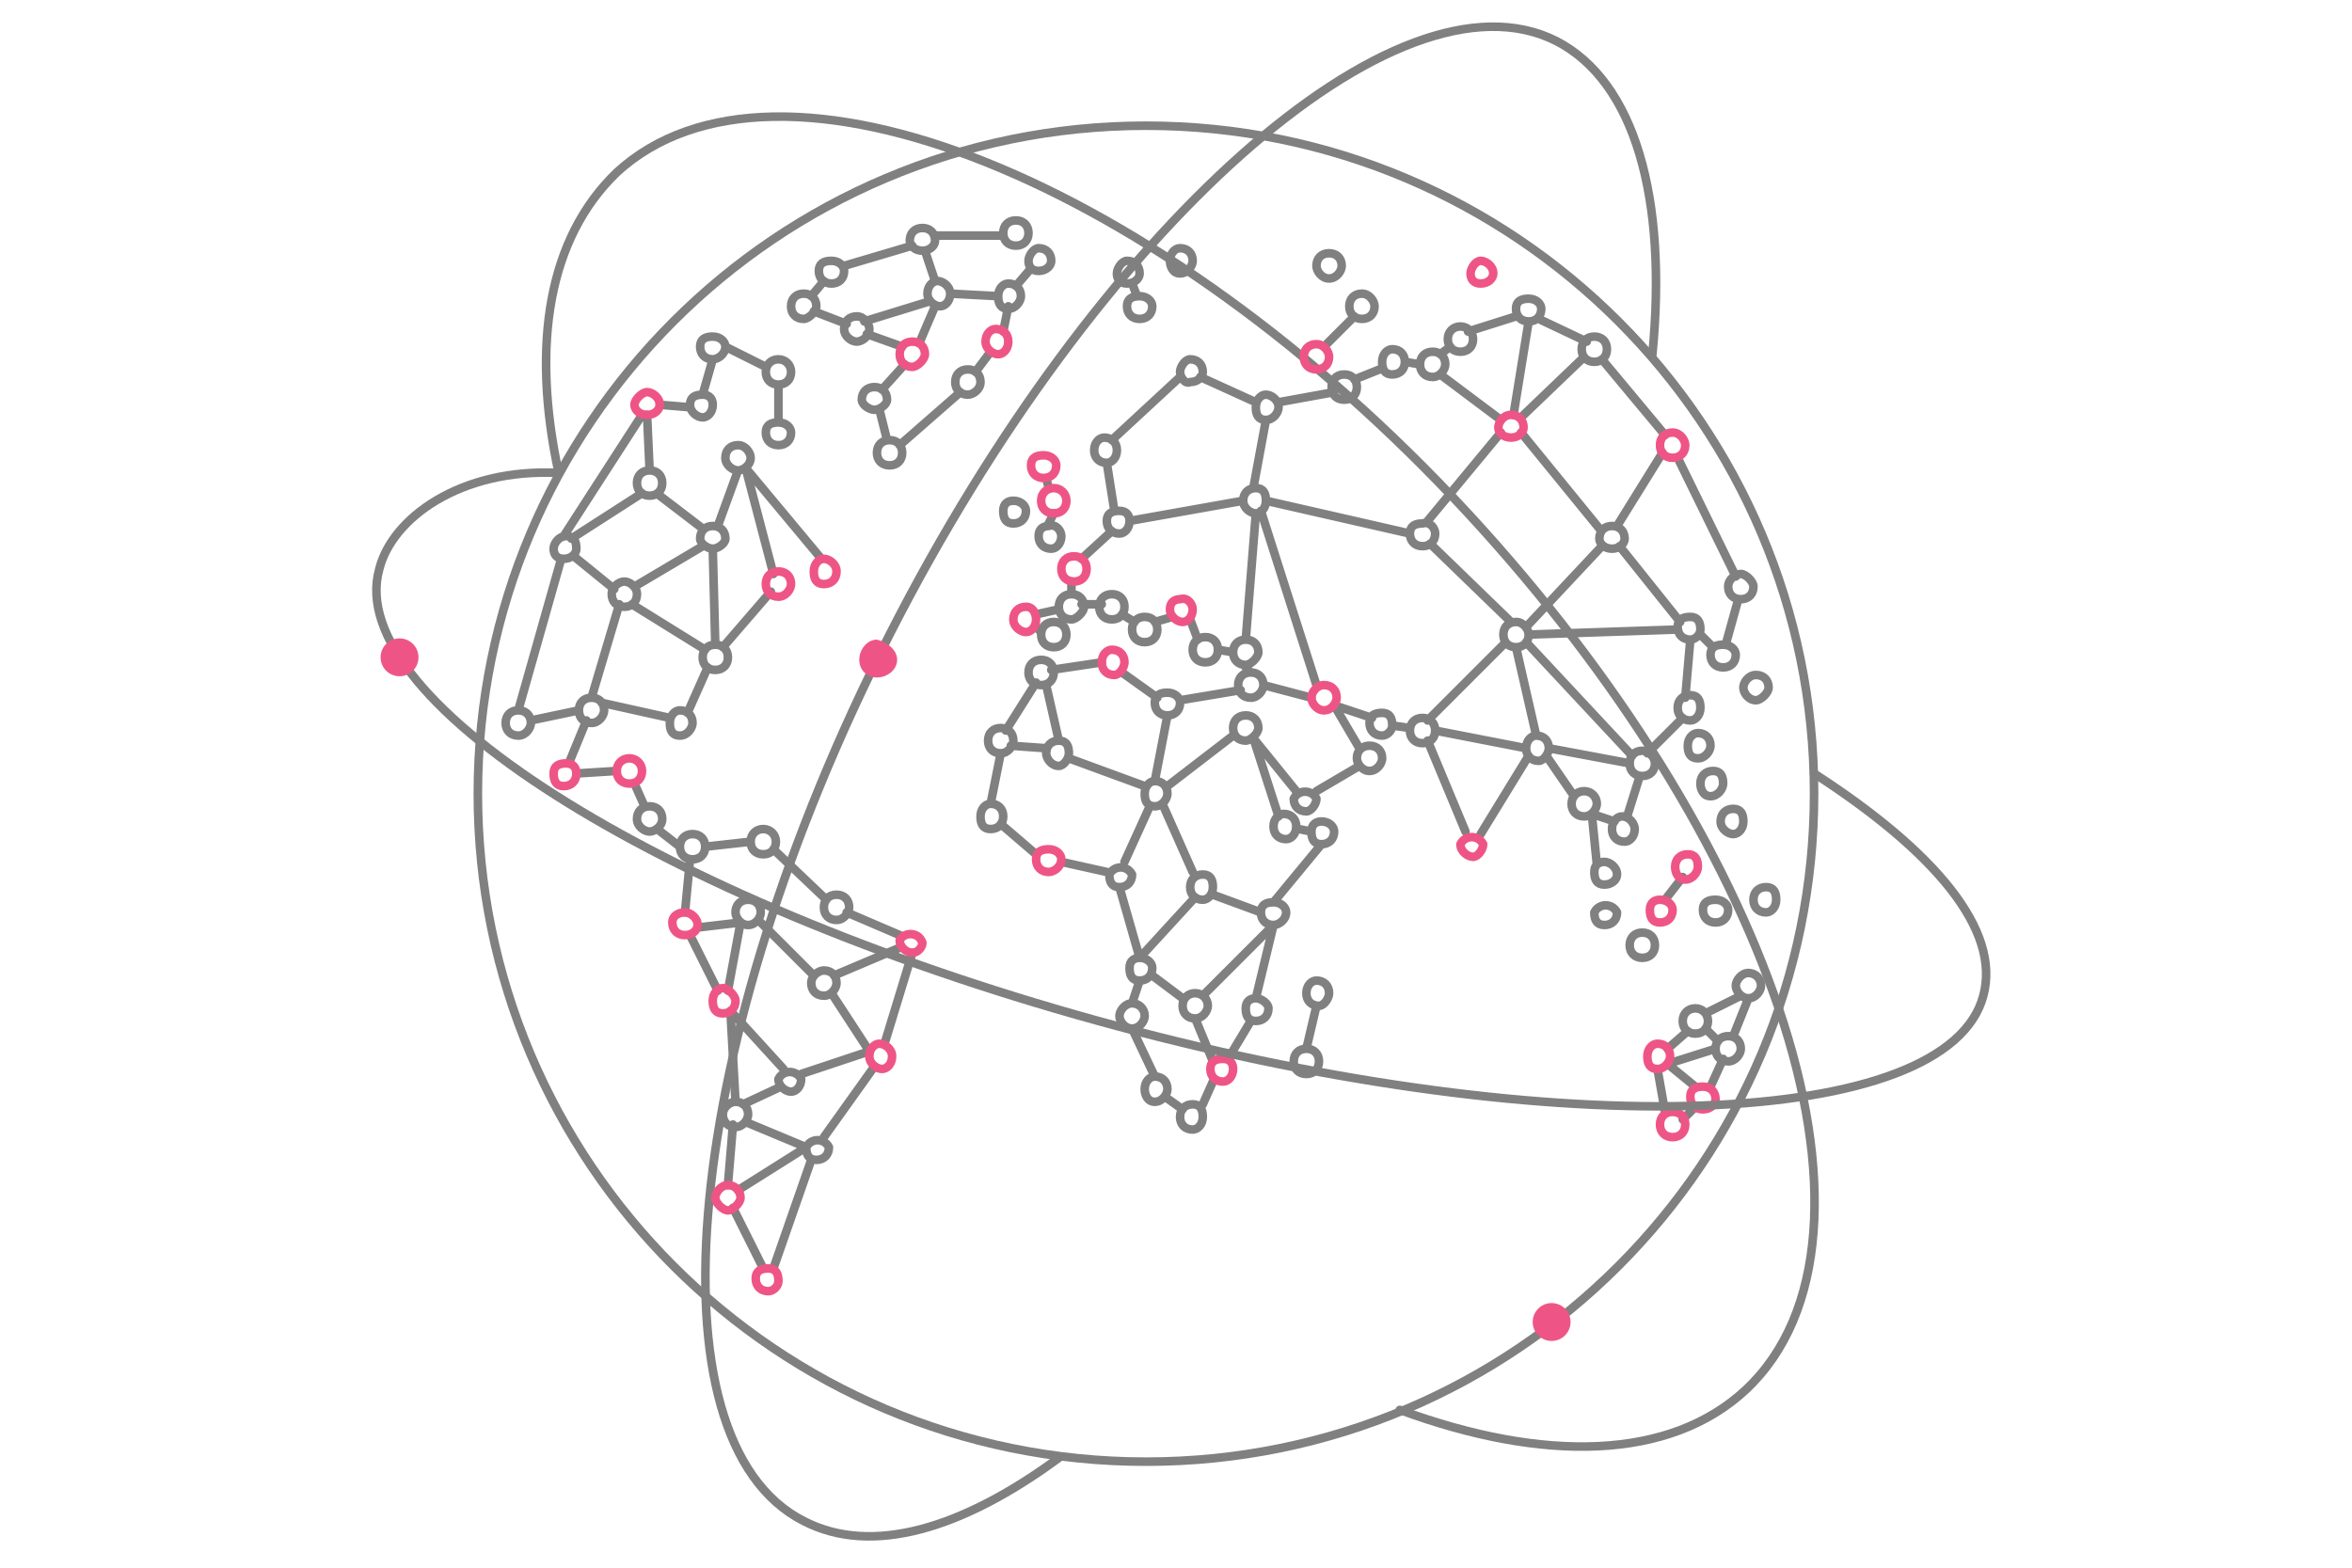 <?xml version="1.0" encoding="utf-8"?>
<svg baseProfile="tiny" version="1.2" viewBox="0 0 1920 1280" width="1920px" height="1280px" xmlns="http://www.w3.org/2000/svg">
  <defs>
    <radialGradient id="_未命名的渐变" data-name="未命名的渐变" cx="167" cy="-1392" r="0" gradientTransform="translate(0 -1135) scale(1 -1)" gradientUnits="userSpaceOnUse">
      <stop offset="0" stop-color="#27a8e0"/>
      <stop offset="0.2" stop-color="#2aa9e0"/>
      <stop offset="0.3" stop-color="#33ace0"/>
      <stop offset="0.5" stop-color="#44b1e1"/>
      <stop offset="0.6" stop-color="#5ab9e2"/>
      <stop offset="0.7" stop-color="#78c2e3"/>
      <stop offset="0.8" stop-color="#9ccee4"/>
      <stop offset="0.9" stop-color="#c6dce5"/>
      <stop offset="1" stop-color="#e5e6e6"/>
    </radialGradient>
  </defs>
  <g style="transform-origin: 327.482px 330.183px;" transform="matrix(2.062, 0, 0, 2.062, 636.827, 307.917)">
    <g id="Layer_1">
      <path d="M336,463c0,3-2,5-4,5-3,0-5-2-5-5s2-5,5-5,4,2,4,5ZM322,452c0,2-2,5-5,5s-4-3-4-5c0-3,2-5,4-5,3,0,5,2,5,5ZM362,420c0,3-2,5-5,5s-4-2-4-5,2-4,4-4,5,2,5,4ZM369,382c0,3-3,5-5,5-3,0-5-2-5-5s2-4,5-4,5,2,5,4ZM388,350c0,3-2,5-5,5s-4-2-4-5,2-4,4-4c3,0,5,2,5,4ZM373,348c0,3-2,5-4,5-3,0-5-2-5-5s2-5,4-5c3,0,5,2,5,5ZM358,309c0,2-3,5-5,5-3,0-5-2-5-5s2-5,5-5,5,2,5,5ZM381,337c0,2-2,5-4,5-3,0-5-2-5-5,1.2-2.5,4.2-3.5,6.7-2.3,1,.5,1.8,1.3,2.3,2.3ZM407,321c0,2-2,5-5,5s-5-3-5-5c0-3,2-5,5-5s5,2,5,5ZM360,292c0,2-2,5-5,5s-5-2-5-5,2-5,5-5,5,2,5,5ZM358,279c0,2-3,5-5,5-3,0-5-2-5-5s2-5,5-5,5,2,5,5ZM342,278c0,3-2,5-5,5s-5-2-5-5,2-5,5-5,5,2,5,5ZM327,299c0,3-2,5-5,5s-5-2-5-5,2-4,5-4,5,2,5,4ZM277,287c0,3-2,5-5,5s-5-2-5-5,2-5,5-5,5,2,5,5ZM305,261c0,3-2,5-5,5s-5-2-5-5,2-5,5-5,5,2,5,5ZM318,270c0,3-2,5-5,5s-5-2-5-5,2-5,5-5,5,2,5,5ZM307,227c0,3-2,5-4,5-3,0-5-2-5-5s2-4,5-4,4,2,4,4ZM302,199c0,3-2,5-4,5-3,0-5-2-5-5s2-5,4-5c3,0,5,2,5,5ZM336,168c0,2-2,4-5,4-2,1-4-2-4-4s2-5,4-5c3,0,5,2,5,5ZM366,182c0,2-2,5-5,5s-4-2-4-5,2-5,4-5,5,2,5,5ZM397,174c0,3-2,5-5,5s-5-2-5-5,2-5,5-5,5,2,5,5ZM416,164c0,3-2,5-5,5s-4-2-4-5,2-5,4-5c3,0,5,2,5,5ZM443,155c0,3-2,5-5,5s-5-2-5-5,2.2-5,5-5,5,2.2,5,5ZM432,165c0,2-2,5-5,5s-5-2-5-5,2-5,5-5,5,2,5,5ZM470,143c0,3-2,5-5,5s-5-2-5-5,2-4,5-4,5,2,5,4ZM496,159c0,3-2,5-5,5s-5-2-5-5,2-5,5-5,5,2,5,5ZM554,253c0,3-2,5-5,5s-5-2-5-5,3-5,5-5,5,3,5,5ZM547,280c0,3-2,5-5,5s-5-2-5-5,2-4,5-4,5,2,5,4ZM533,270c0,2-2,4-4,4-3,0-5-2-5-5s2-4,5-4,4,2,4,5ZM533,301c0,3-2,5-4,5-3,0-5-2-5-5s2-5,5-5,4,2,4,5ZM515,323c0,3-2,5-5,5s-5-2-5-5,2-5,5-5,5,3,5,5ZM507,349c0,3-2,5-4,5-3,0-5-2-5-5s2-5,4-5c3,0,5,3,5,5ZM492,339c0,2-2,5-5,5s-5-2-5-5,2.2-5,5-5,5,2.2,5,5ZM473,317c0,2-2,5-4,5-3,0-5-2-5-5s2-5,4-5c3,0,5,2,5,5ZM428,310c0,3-2,5-5,5s-5-2-5-5,2-5,5-5,5,2,5,5h0ZM465,272c0,3-2,5-5,5s-5-2-5-5,2-5,5-5,5,3,5,5ZM503,234c0,2-2,4-5,4s-5-2-5-4c0-3,2-5,5-5s5,2,5,5ZM361,219c0,3-2,5-4,5s-5-2-5-5,2-5,5-5,4,2,4,5ZM428,232c0,3-2,5-5,5s-5-2-5-5,2-4,5-4c3-1,5,2,5,4ZM411,308c0,2-2,4-4,4-3,0-5-2-5-5s2-4,5-4,4,2,4,5ZM500,367c0,2-2,4-5,4s-4-2-4-5,2-4,4-4,5,2,5,5ZM557,411c0,2-2,5-5,5s-5-3-5-5,2.2-5,5-5,5,2.2,5,5ZM382,441c0,3-2,5-5,5s-5-2-5-5,2-5,5-5,5,2,5,5ZM386,414c0,2-2,5-4,5-3,0-5-2-5-5s2-5,4-5c3,0,5,2,5,5ZM550,346c0,3-2,5-4,5s-5-2-5-5,2-5,5-5,4,2,4,5ZM560,293c0,2-3,5-5,5-3,0-5-3-5-5s2-5,5-5,5,2,5,5ZM563,377c0,3-2,5-4,5-3,0-5-2-5-5s2-5,5-5,4,2,4,5ZM544,381c0,3-2,5-5,5s-5-2-5-5,2-4,5-4,5,2,5,4ZM515,395c0,3-2,5-5,5s-5-2-5-5,2-5,5-5,5,2,5,5ZM500,382c0,3-2,5-5,5s-4-2-4-5c1.2-2.5,4.2-3.5,6.7-2.3,1,.5,1.8,1.3,2.3,2.3ZM542,331c0,2-2,5-5,5s-4-3-4-5c0-3,2-5,5-5s4,2,4,5ZM537,316c0,2-2,5-5,5s-4-2-4-5,2-5,4-5c3,0,5,2,5,5ZM536,425c0,3-2,5-5,5s-5-2-5-5,2.2-5,5-5,5,2.2,5,5ZM549,436c0,2-2,5-5,5s-5-2-5-5,2-5,5-5,5,2,5,5ZM280,233c0,3-2,5-4,5-3,0-5-2-5-5s2-4,4-4c3-1,5,2,5,4ZM266,223c0,3-2,5-5,5s-4-2-4-5,2-4,4-4c3,0,5,2,5,4ZM261,314c0,2-2,5-5,5s-5-2-5-5,2-5,5-5,5,2,5,5ZM257,344c0,3-2,5-5,5s-4-2-4-5,2-5,4-5c3,0,5,2,5,5ZM283,319c0,2-2,5-4,5-3,0-5-3-5-5,0-3,2-5,5-5s4,2,4,5ZM322,335c0,2-2,5-5,5s-4-2-4-5,2-5,4-5c3,0,5,2,5,5ZM340,372c0,3-2,5-4,5-3,0-5-2-5-5s2-5,5-5,4,2,4,5ZM338,419c0,2-2,5-5,5s-5-2-5-5,2.2-5,5-5,5,2.2,5,5ZM313,423c0,2-2,5-5,5s-5-3-5-5,2.2-5,5-5,5,2.2,5,5ZM316,404c0,3-2,5-5,5s-4-2-4-5,2-4,4-4c3,0,5,2,5,4ZM308,367c0,3-2,5-5,5s-4-2-4-5c1.2-2.5,4.2-3.5,6.7-2.3,1,.5,1.8,1.3,2.3,2.3ZM316,142c0,3-2,5-5,5s-5-2-5-5,2-4,5-4,5,2,5,4ZM311,129c0,2-2,4-5,4s-4-2-4-4,2-5,4-5c3,0,5,2,5,5ZM332,124c0,2-2,5-5,5s-4-3-4-5c0-3,2-5,4-5,3,0,5,2,5,5ZM391,126c0,2-2,5-5,5s-5-3-5-5c0-3,2-5,5-5s5,2,5,5ZM404,142c0,3-2,5-5,5s-5-2-5-5,2-5,5-5,5,3,5,5ZM308,133l2,5M384,158l12-12M217,200c0,3-2,5-5,5s-5-2-5-5,2-5,5-5,5,2,5,5ZM188,475c0,3-2,5-5,5s-4-2-4-5c1.2-2.5,4.2-3.5,6.7-2.3,1,.5,1.8,1.3,2.3,2.3ZM156,462c0,2-2,5-5,5s-5-2-5-5,3-5,5-5c3,0,5,2,5,5ZM177,448c0,3-2,5-4,5s-5-2-5-5c1.2-2.5,4.2-3.5,6.7-2.3,1,.5,1.8,1.3,2.3,2.3ZM196,380c0,2-2,5-5,5s-5-2-5-5,2-5,5-5,5,2,5,5ZM167,354c0,3-2,5-5,5s-5-2-5-5,2.2-5,5-5,5,2.2,5,5ZM139,356c0,3-2,5-5,5s-5-2-5-5,2-5,5-5,5,2,5,5ZM122,345c0,3-3,5-5,5s-5-2-5-5,2-5,5-5,5,2,5,5ZM70,307c0,2-2,5-5,5s-5-2-5-5,2-5,5-5,5,2,5,5ZM99,302c0,2-2,5-5,5s-5-2-5-5,2-5,5-5,5,2,5,5ZM134,307c0,2-2,5-5,5s-4-2-4-5,2-5,4-5c3,0,5,2,5,5ZM148,281c0,3-2,5-5,5s-5-2-5-5,2-5,5-5,5,2,5,5ZM157,202c0,3-3,5-5,5s-5-2-5-5,2-5,5-5,5,3,5,5ZM147,234c0,2-3,4-5,4s-5-2-5-4c0-3,2-5,5-5s5,2,5,5ZM122,212c0,3-2,5-5,5s-5-2-5-5,2-5,5-5,5,2,5,5ZM147,158c0,3-3,5-5,5-3,0-5-2-5-5s2-4,5-4,5,2,5,4ZM142,181c0,3-2,5-4,5s-5-2-5-5,2-4,5-4,4,2,4,4ZM173,168c0,3-2,5-5,5s-5-2-5-5,2.2-5,5-5,5,2.2,5,5ZM173,192c0,3-2,5-5,5s-5-2-5-5,2-4,5-4,5,2,5,4ZM88,238c0,2-2,4-5,4s-4-2-4-4,2-5,5-5,4,2,4,5ZM112,256c0,3-2,5-5,5s-5-2-5-5,3-5,5-5,5,2,5,5ZM161,382c0,2-2,5-5,5s-5-3-5-5c0-3,2-5,5-5s5,2,5,5ZM191,410c0,2-2,5-5,5s-5-2-5-5,3-5,5-5c3,0,5,2,5,5ZM211,179c0,2-3,4-5,4s-5-2-5-4c0-3,2-5,5-5s5,2,5,5ZM248,172c0,3-3,5-5,5-3,0-5-2-5-5s2-5,5-5,5,2,5,5ZM264,138c0,2-2,5-5,5s-4-2-4-5,2-5,4-5c3,0,5,2,5,5ZM276,124c0,2-2,4-5,4s-4-2-4-4,2-5,4-5c3,0,5,2,5,5ZM267,113c0,3-2,5-5,5s-5-2-5-5,2-5,5-5,5,2,5,5ZM230,116c0,2-2,4-5,4s-5-2-5-4c0-3,2-5,5-5s5,2,5,5ZM194,128c0,3-2,5-5,5s-5-2-5-5,2-4,5-4,5,2,5,4ZM183,142c0,2-3,5-5,5-3,0-5-2-5-5s2-5,5-5,5,2,5,5ZM204,151c0,3-3,5-5,5s-5-2-5-5,2-5,5-5,5,3,5,5ZM236,137c0,3-2,5-4,5s-5-2-5-5,2-5,4-5,5,2,5,5ZM211,195l-3-12M209,175l9-10M217,158l-14-5M216,197l24-21M246,168l6-8M257,152l2-10M255,138l-19-1M262,134l6-7M257,114h-27M226,120l4,12M221,118l-27,8M186,132l-5,6M195,149l-13-5M228,140l-26,8M230,142l-6,14M162,523l-12-24M152,492l27-17M179,475l-24-10M154,458l15-7M170,444l-21-23M177,446l27-9M204,437l-15-23M190,407l26-11M216,391l-21-9M148,413l5-27M153,386l-17,2M131,382l2-21M139,356l18-2M166,357l21,20M160,385l22,22M129,356l-9-7M115,340l-4-9M104,326l-16,1M85,323l7-17M89,302l-19,4M65,302l17-60M86,234l28-18M121,217l17,13M144,229l8-22M155,206l30,36M166,248l-11-42M142,238l1,38M140,285l-8,18M98,299l27,6M87,241l16,13M111,253l27-16M110,260l29,18M105,260l-11,37M117,207l-1-22M121,181l12,1M138,177l4-14M147,158l16,8M168,173v15M321,455l7,5M336,458l4-9M340,441l-7-17M346,440l9-15M317,447l-9-19M308,418l3-9M316,407l12,9M311,400l22-24M303,372l8,28M340,375l19,7M336,415l28-28M357,416l7-29M364,378l19-23M374,349l5,1M366,344l-10-31M373,334l-17-21M381,334l17-10M398,317l-10-17M403,305l-15-5M411,308l7,1M425,314l15,36M446,351l19-31M472,320l11,16M490,343l2,20M499,346l-9-3M504,344l5-16M512,319l14-14M527,297l2-23M533,272l5,5M543,276l5-18M547,249l-23-47M519,193l-25-30M488,156l-19-9M465,148l-6,37M460,146l-19,6M434,158l-4,3M430,169l24,18M422,165l-6-1M406,167l-10,4M388,176l-22,4M357,180l-22-10M327,170l-27,25M298,204l3,19M274,210l1,4M277,224l-2,4M288,242l12-11M284,251v5M279,262l-9,2M270,269l2,2M304,264l5,3M317,267l7-2M331,266l3,8M342,278l6,1M353,285l2,2M351,294l-24,4M318,297l-14-10M296,283l-20,3M270,291l-12,19M274,292l5,22M283,321l30,11M322,304l-5,26M348,312l-26,20M320,339l12,27M315,340l-10,22M298,366l-18-4M270,359l-14-12M252,339l4-20M260,316l14,1M307,227l45-8M361,187l-5,27M361,219l57,13M357,224l-4,50M426,236l32,31M464,269l30-32M501,237l24,30M518,200l-18,29M486,163l-24,23M462,192l31,38M454,192l-29,35M425,306l30-30M460,277l8,35M464,275l42,45M428,310l36,7M473,317l32,6M465,272l59-2M381,292l-22-69M360,292l19,5M519,461l-3-17M520,436l8-7M535,422l14-7M552,416l-6,15M542,440l-5,11M526,464l5-5M531,451l-11-9M539,436l-19,6M540,433l-5-5M519,377l7-9M381,419l-4,17M166,523l15-43M148,490l2-24M151,457l-2-36M186,471l20-28M210,434l11-36M133,391l11,22M146,277l19-22M83,233l31-48M282,272c0,3-2,5-5,5s-5-2-5-5,2-5,5-5,5,2,5,5ZM289,261c0,2-3,5-5,5-3,0-5-2-5-5s2-5,5-5,5,2,5,5ZM288,260h8" fill="none" stroke="gray" stroke-linecap="round" stroke-linejoin="round" style="stroke-width: 3.394px;"/>
      <path d="M578,335c0,146.1-118.4,264.5-264.5,264.5S49,481.1,49,335,167.4,70.5,313.5,70.5s264.5,118.4,264.5,264.5Z" fill="none" stroke="gray" stroke-linecap="round" stroke-linejoin="round" style="stroke-width: 3.394px;"/>
      <path d="M279,598c-38,28-74,39-101,25-63-32-48-190,34-351S413,5,476,37c31,16,44,62,38,124M564,420c22,65,19,121-13,151-30,28-80,29-137,8" fill="none" stroke="gray" stroke-linecap="round" stroke-linejoin="round" style="stroke-width: 3.394px;"/>
      <path d="M81,208c-11-51-4-93,23-119,63-58,214,2,337,135,60,65,102,134,123,196" fill="none" stroke="gray" stroke-linecap="round" stroke-linejoin="round" style="stroke-width: 3.394px;"/>
      <animateMotion accumulate="none" additive="replace" begin="0s" calcMode="paced" dur="2s" fill="freeze" path="M0, 0 0 0 0" restart="always"/>
      <path d="M167,257" fill="url(#_未命名的渐变)" style="stroke-width: 3.394px;"/>
      <path id="svg-concept" d="M225,394c0,2-2,4-4,4s-5-2-5-5c1.4-2.4,4.5-3.1,6.9-1.7,1,.6,1.7,1.6,2.1,2.7ZM213,439c0,3-2,5-4,5s-5-2-5-5,2-5,4-5,5,2,5,5ZM168,528c0,2-2,4-4,4-3,0-5-2-5-5s2-4,5-4,4,2,4,5ZM153,495c0,2-3,5-5,5s-5-3-5-5,2.2-5,5-5,5,2.2,5,5ZM136,387c0,2-2,4-5,4s-5-2-5-5,3-4,5-4,5,2,5,5ZM151,417c0,3-2,5-5,5s-4-2-4-5,2-5,4-5,5,3,5,5ZM191,247c0,3-2,5-5,5s-4-2-4-5,2-5,4-5,5,2,5,5ZM121,181c0,2-2,4-5,4s-5-2-5-4,3-5,5-5,5,2,5,5ZM173,252c0,2-2,5-5,5s-5-2-5-5,2-5,5-5,5,2,5,5ZM114,326c0,3-2,5-5,5s-5-2-5-5,2.2-5,5-5,5,2.2,5,5ZM88,327c0,3-2,5-5,5s-4-2-4-5,2-4,5-4,4,2,4,4Z" fill="none" stroke="#ee5586" stroke-linecap="round" stroke-linejoin="round" style="stroke-width: 3.394px;"/>
      <g>
        <path id="svg-concept-2" data-name="svg-concept" d="M259,156c0,3-2,5-4,5s-5-2-5-5,2-5,4-5c3,0,5,2,5,5Z" fill="none" stroke="#ee5586" stroke-linecap="round" stroke-linejoin="round" style="stroke-width: 3.394px;"/>
        <animate accumulate="none" additive="replace" attributeName="opacity" calcMode="linear" dur="1s" fill="remove" repeatCount="indefinite" restart="always" values="0;1;0"/>
      </g>
      <path id="svg-concept-3" data-name="svg-concept" d="M226,161c0,2-3,5-5,5-3,0-5-2-5-5s2-5,5-5,5,2,5,5ZM348,444c0,3-2,5-4,5-3,0-5-2-5-5s2-4,5-4,4,2,4,4ZM305,283c0,2-2,5-4,5-3,0-5-2-5-5s2-5,4-5c3,0,5,2,5,5ZM280,361c0,3-3,5-5,5-3,0-5-2-5-5s2-4,5-4,5,2,5,4ZM270,266c0,3-2,5-4,5s-5-2-5-5,2-5,5-5,4,3,4,5ZM290,246c0,3-2,5-5,5s-5-2-5-5,2-5,5-5,5,2,5,5Z" fill="none" stroke="#ee5586" stroke-linecap="round" stroke-linejoin="round" style="stroke-width: 3.394px;"/>
      <g>
        <path id="svg-concept-4" data-name="svg-concept" d="M527,466c0,3-2,5-5,5s-5-2-5-5,2-5,5-5,5,2,5,5Z" fill="none" stroke="#ee5586" stroke-linecap="round" stroke-linejoin="round" style="stroke-width: 3.394px;"/>
        <animate accumulate="none" additive="replace" attributeName="opacity" calcMode="linear" dur="1s" fill="remove" repeatCount="indefinite" restart="always" values="0;1;0"/>
      </g>
      <path id="svg-concept-5" data-name="svg-concept" d="M539,456c0,2-2,4-5,4s-5-2-5-5,2-4,5-4,5,2,5,5ZM521,439c0,2-2,5-5,5s-4-2-4-5,2-5,4-5c3,0,5,2,5,5Z" fill="none" stroke="#ee5586" stroke-linecap="round" stroke-linejoin="round" style="stroke-width: 3.394px;"/>
      <g>
        <path id="svg-concept-6" data-name="svg-concept" d="M332,262c0,3-2,5-4,5s-5-2-5-5,2-4,4-4c3-1,5,2,5,4Z" fill="none" stroke="#ee5586" stroke-linecap="round" stroke-linejoin="round" style="stroke-width: 3.394px;"/>
        <animate accumulate="none" additive="replace" attributeName="opacity" calcMode="linear" dur="1s" fill="remove" repeatCount="indefinite" restart="always" values="0;1;0"/>
      </g>
      <path id="svg-concept-7" data-name="svg-concept" d="M447,355c0,2-2,5-4,5s-5-2-5-5c1.2-2.5,4.2-3.5,6.7-2.3,1,.5,1.8,1.3,2.3,2.3ZM389,297c0,2-2,5-5,5s-5-3-5-5,2-5,5-5,5,2,5,5Z" fill="none" stroke="#ee5586" stroke-linecap="round" stroke-linejoin="round" style="stroke-width: 3.394px;"/>
      <g>
        <path id="svg-concept-8" data-name="svg-concept" d="M522,381c0,3-2,5-5,5s-4-2-4-5,2-4,4-4c3,0,5,2,5,4Z" fill="none" stroke="#ee5586" stroke-linecap="round" stroke-linejoin="round" style="stroke-width: 3.394px;"/>
        <animate accumulate="none" additive="replace" attributeName="opacity" calcMode="linear" dur="1s" fill="remove" repeatCount="indefinite" restart="always" values="0;1;0"/>
      </g>
      <path id="svg-concept-9" data-name="svg-concept" d="M532,364c0,2-2,5-5,5s-4-3-4-5c0-3,2-5,5-5s4,2,4,5ZM282,219c0,3-2,5-5,5s-5-2-5-5,2.2-5,5-5,5,2.2,5,5ZM278,205c0,3-2,5-5,5s-5-2-5-5,2-4,5-4,5,2,5,4Z" fill="none" stroke="#ee5586" stroke-linecap="round" stroke-linejoin="round" style="stroke-width: 3.394px;"/>
      <g>
        <path id="svg-concept-10" data-name="svg-concept" d="M527,197c0,3-2,5-5,5s-5-2-5-5,2-5,5-5,5,3,5,5Z" fill="none" stroke="#ee5586" stroke-linecap="round" stroke-linejoin="round" style="stroke-width: 3.394px;"/>
        <animate accumulate="none" additive="replace" attributeName="opacity" calcMode="linear" dur="1s" fill="remove" repeatCount="indefinite" restart="always" values="0;1;0"/>
      </g>
      <g>
        <path id="svg-concept-11" data-name="svg-concept" d="M463,190c0,2-2,4-5,4s-5-2-5-4,2-5,5-5,5,2,5,5Z" fill="none" stroke="#ee5586" stroke-linecap="round" stroke-linejoin="round" style="stroke-width: 3.394px;"/>
        <animate accumulate="none" additive="replace" attributeName="opacity" calcMode="linear" dur="1s" fill="remove" repeatCount="indefinite" restart="always" values="0;1;0"/>
      </g>
      <path id="svg-concept-12" data-name="svg-concept" d="M386,162c0,3-2,5-5,5s-5-2-5-5,2-5,5-5,5,3,5,5ZM451,129c0,2-2,4-5,4s-4-2-4-4,2-5,4-5,5,2,5,5Z" fill="none" stroke="#ee5586" stroke-linecap="round" stroke-linejoin="round" style="stroke-width: 3.394px;"/>
      <path d="M578,327c48,31,74,62,67,88-14,53-168,59-343,12S-5,299,10,246c5-20,32-40,71-38" fill="none" stroke="gray" stroke-linecap="round" stroke-linejoin="round" style="stroke-width: 3.394px;"/>
      <g>
        <circle id="svg-ico" cx="474.1" cy="544.2" r="7.5" fill="#ee5586" style="stroke-width: 3.394px;"/>
        <animateTransform accumulate="none" additive="replace" attributeName="transform" calcMode="linear" dur="10s" fill="remove" from="0 320 335" repeatCount="indefinite" restart="always" to="-360 310 335" type="rotate"/>
      </g>
      <path id="svg-ico-2" data-name="svg-ico" d="M215,282c0,4-4,7-8,7s-7-3-7-7,3-8,7-8c4,1,8,4,8,8Z" fill="#ee5586" style="stroke-width: 3.394px;"/>
      <circle id="svg-ico-3" data-name="svg-ico" cx="18" cy="281" r="7.5" fill="#ee5586" style="stroke-width: 3.394px;"/>
    </g>
  </g>
</svg>